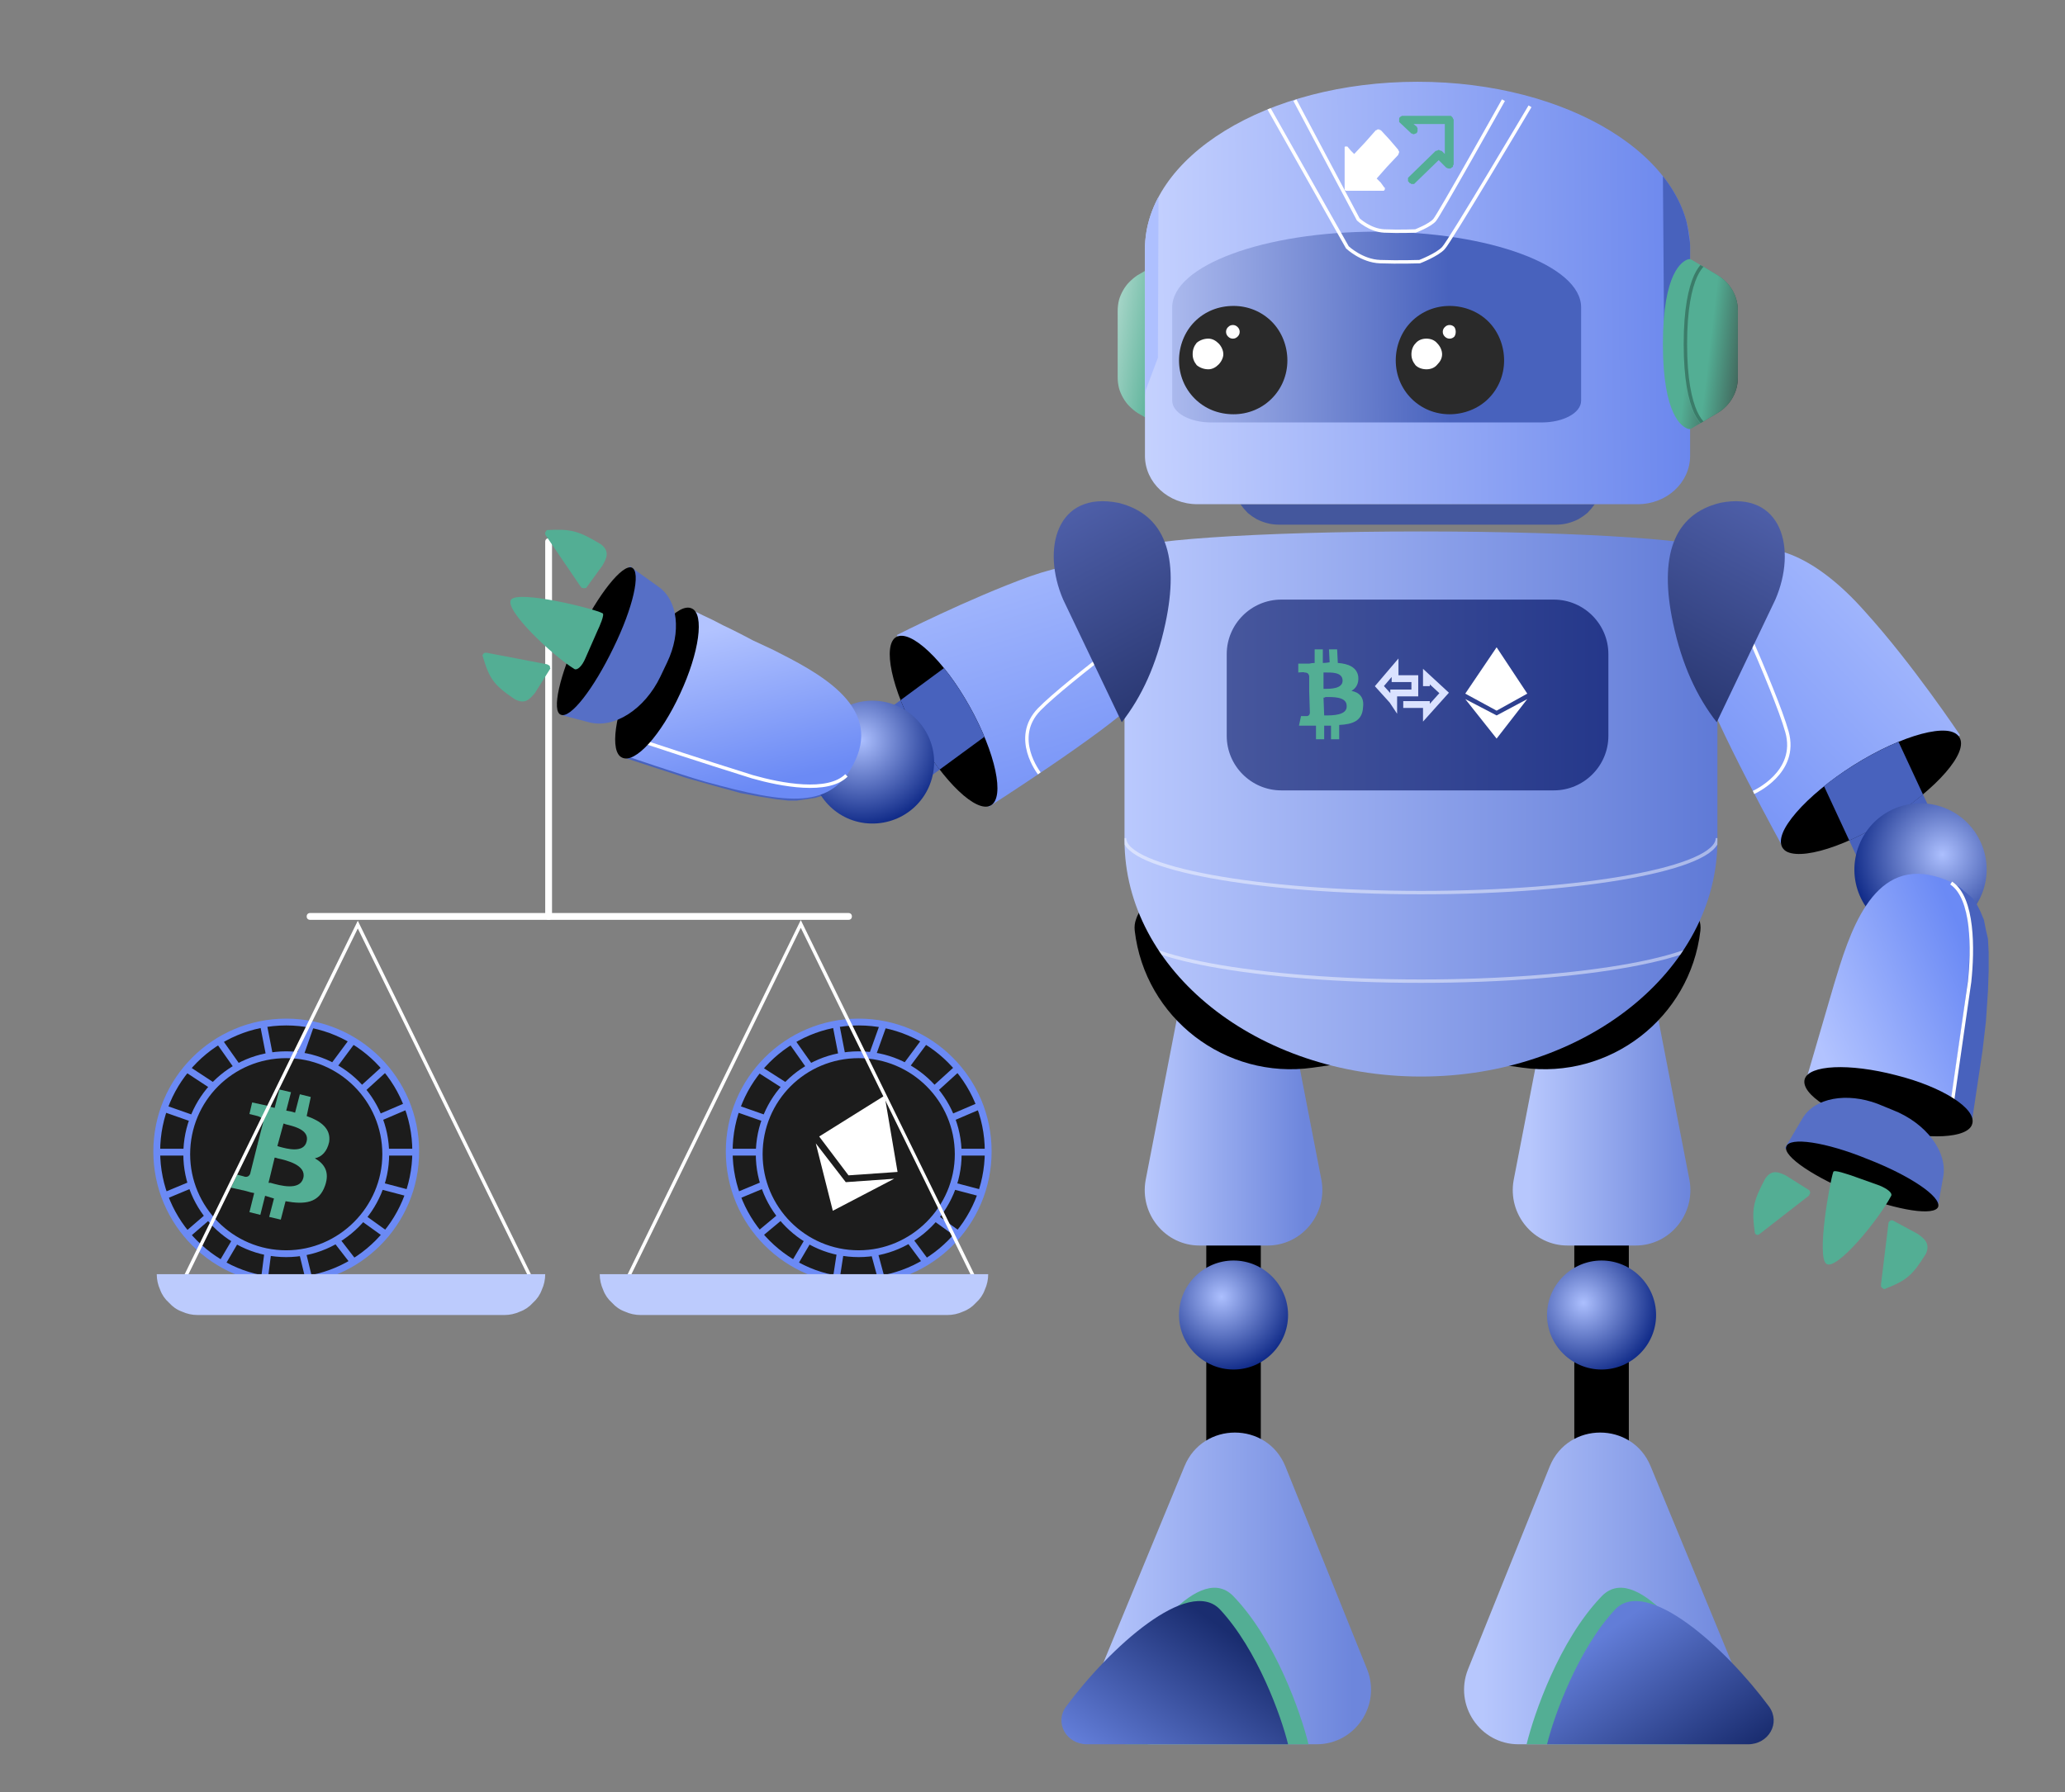 <svg version="1.2" xmlns="http://www.w3.org/2000/svg" viewBox="0 0 303 263" width="303" height="263">
	<rect x="0" y="0" width="303" height="263" fill="#808080" stroke="none"/>
	<title>robot4</title>
	<defs>
		<linearGradient id="g1" x2="1" gradientUnits="userSpaceOnUse" gradientTransform="matrix(-16.362,-2.429,6.072,-40.902,171,51.5)">
			<stop offset="0" stop-color="#53ae94"/>
			<stop offset="1" stop-color="#ffffff"/>
		</linearGradient>
		<linearGradient id="g2" x2="1" gradientUnits="userSpaceOnUse" gradientTransform="matrix(-23.072,0,0,-37.046,191.524,161.418)">
			<stop offset="0" stop-color="#6d86dc"/>
			<stop offset="1" stop-color="#b7c7fd"/>
		</linearGradient>
		<radialGradient id="g3" cx="0" cy="0" r="1" gradientUnits="userSpaceOnUse" gradientTransform="matrix(4.889,10.667,-10.667,4.889,179.221,190.33)">
			<stop offset="0" stop-color="#acbffe"/>
			<stop offset="1" stop-color="#082382"/>
		</radialGradient>
		<linearGradient id="g4" x2="1" gradientUnits="userSpaceOnUse" gradientTransform="matrix(-37.611,0,0,-42.786,198.402,239.026)">
			<stop offset="0" stop-color="#6d86dc"/>
			<stop offset="1" stop-color="#b7c7fd"/>
		</linearGradient>
		<linearGradient id="g5" x2="1" gradientUnits="userSpaceOnUse" gradientTransform="matrix(-14.931,21.198,-22.373,-15.758,173.789,235)">
			<stop offset="0" stop-color="#1a2d70"/>
			<stop offset="1" stop-color="#627dd8"/>
		</linearGradient>
		<linearGradient id="g6" x2="1" gradientUnits="userSpaceOnUse" gradientTransform="matrix(23.072,0,0,37.046,224.476,161.418)">
			<stop offset="0" stop-color="#b7c7fd"/>
			<stop offset="1" stop-color="#6d86dc"/>
		</linearGradient>
		<radialGradient id="g7" cx="0" cy="0" r="1" gradientUnits="userSpaceOnUse" gradientTransform="matrix(10.667,4.889,-4.889,10.667,232.334,191.222)">
			<stop offset="0" stop-color="#acbffe"/>
			<stop offset="1" stop-color="#082382"/>
		</radialGradient>
		<linearGradient id="g8" x2="1" gradientUnits="userSpaceOnUse" gradientTransform="matrix(37.611,0,0,42.786,217.598,239.026)">
			<stop offset="0" stop-color="#b7c7fd"/>
			<stop offset="1" stop-color="#6d86dc"/>
		</linearGradient>
		<linearGradient id="g9" x2="1" gradientUnits="userSpaceOnUse" gradientTransform="matrix(14.931,21.198,-22.373,15.758,242.211,235)">
			<stop offset="0" stop-color="#627dd8"/>
			<stop offset="1" stop-color="#1a2d70"/>
		</linearGradient>
		<linearGradient id="g10" x2="1" gradientUnits="userSpaceOnUse" gradientTransform="matrix(-15.16,-49.263,63.392,-19.508,173.425,121.825)">
			<stop offset="0" stop-color="#6b8af5"/>
			<stop offset="1" stop-color="#abbefe"/>
		</linearGradient>
		<clipPath clipPathUnits="userSpaceOnUse" id="cp1">
			<path d="m145.37 118.22c-2.11 1.18-6.92-3.4-10.74-10.24-3.82-6.84-5.2-13.34-3.09-14.52 2.11-1.19 6.92 3.4 10.74 10.23 3.81 6.84 5.2 13.34 3.09 14.53z"/>
		</clipPath>
		<radialGradient id="g11" cx="0" cy="0" r="1" gradientUnits="userSpaceOnUse" gradientTransform="matrix(4.018,12.574,-12.574,4.018,126.392,108.634)">
			<stop offset="0" stop-color="#acbffe"/>
			<stop offset="1" stop-color="#082382"/>
		</radialGradient>
		<linearGradient id="g12" x2="1" gradientUnits="userSpaceOnUse" gradientTransform="matrix(-5.48,-23.365,26.352,-6.181,124.229,112.406)">
			<stop offset="0" stop-color="#6b8af5"/>
			<stop offset="1" stop-color="#b2c3ff"/>
		</linearGradient>
		<linearGradient id="g13" x2="1" gradientUnits="userSpaceOnUse" gradientTransform="matrix(39.975,-38.767,49.883,51.437,233.107,113.249)">
			<stop offset="0" stop-color="#6b8af5"/>
			<stop offset="1" stop-color="#abbefe"/>
		</linearGradient>
		<clipPath clipPathUnits="userSpaceOnUse" id="cp2">
			<path d="m261.55 124.42c1.38 2.22 8.32 0.38 15.49-4.11 7.17-4.49 11.87-9.92 10.48-12.14-1.38-2.22-8.31-0.38-15.49 4.11-7.17 4.49-11.86 9.92-10.48 12.14z"/>
		</clipPath>
		<radialGradient id="g14" cx="0" cy="0" r="1" gradientUnits="userSpaceOnUse" gradientTransform="matrix(-10.344,9.818,-9.818,-10.344,285.006,125.422)">
			<stop offset="0" stop-color="#acbffe"/>
			<stop offset="1" stop-color="#082382"/>
		</radialGradient>
		<linearGradient id="g15" x2="1" gradientUnits="userSpaceOnUse" gradientTransform="matrix(-23.633,9.786,-11.07,-26.734,284.899,129.782)">
			<stop offset="0" stop-color="#6b8af5"/>
			<stop offset="1" stop-color="#b2c3ff"/>
		</linearGradient>
		<clipPath clipPathUnits="userSpaceOnUse" id="cp3">
			<path d="m252 81v42.3c0 19.16-19.48 34.7-43.5 34.7-24.02 0-43.5-15.54-43.5-34.7v-42.3c0-1.66 19.48-3 43.5-3 24.02 0 43.5 1.34 43.5 3z"/>
		</clipPath>
		<linearGradient id="g16" x2="1" gradientUnits="userSpaceOnUse" gradientTransform="matrix(92,0,0,84.598,163,113.323)">
			<stop offset="0" stop-color="#bccbff"/>
			<stop offset="1" stop-color="#5c77d5"/>
		</linearGradient>
		<linearGradient id="g17" x2="1" gradientUnits="userSpaceOnUse" gradientTransform="matrix(57,0,0,28.5,180,101)">
			<stop offset="0" stop-color="#47579d"/>
			<stop offset="1" stop-color="#24378a"/>
		</linearGradient>
		<linearGradient id="g18" x2="1" gradientUnits="userSpaceOnUse" gradientTransform="matrix(-15.4,28.812,-16.912,-9.04,258.785,73.482)">
			<stop offset="0" stop-color="#4f60aa"/>
			<stop offset="1" stop-color="#293771"/>
		</linearGradient>
		<linearGradient id="g19" x2="1" gradientUnits="userSpaceOnUse" gradientTransform="matrix(15.4,28.812,-16.912,9.039,157.708,73.482)">
			<stop offset="0" stop-color="#4f60aa"/>
			<stop offset="1" stop-color="#293771"/>
		</linearGradient>
		<clipPath clipPathUnits="userSpaceOnUse" id="cp4">
			<path d="m248 36.56c0-13.56-17.91-24.56-40-24.56-22.09 0-40 11-40 24.56v30.35c0 3.92 3.43 7.09 7.66 7.09h64.67c4.23 0 7.66-3.18 7.66-7.09v-30.35z"/>
		</clipPath>
		<linearGradient id="g20" x2="1" gradientUnits="userSpaceOnUse" gradientTransform="matrix(-81.597,.531,-0.412,-63.296,247.734,62.264)">
			<stop offset="0" stop-color="#6b87ed"/>
			<stop offset="1" stop-color="#c7d3ff"/>
		</linearGradient>
		<linearGradient id="g21" x2="1" gradientUnits="userSpaceOnUse" gradientTransform="matrix(-61.193,.661,-0.311,-28.757,231.8,56.7)">
			<stop offset=".311" stop-color="#4862bd"/>
			<stop offset="1" stop-color="#aebcef"/>
		</linearGradient>
		<clipPath clipPathUnits="userSpaceOnUse" id="cp5">
			<path d="m247.73 38.05c0.17-0.05 0.35 0 0.51 0.09l3.83 2.28q0.67 0.4 1.21 0.96 0.55 0.56 0.94 1.23 0.38 0.68 0.58 1.43 0.2 0.76 0.2 1.54v9.84q0 0.78-0.2 1.54-0.2 0.75-0.58 1.43-0.39 0.67-0.94 1.23-0.54 0.56-1.21 0.96l-3.83 2.28c-0.16 0.09-0.34 0.14-0.51 0.09-0.9-0.26-3.73-1.93-3.73-12.45 0-10.52 2.83-12.19 3.73-12.45z"/>
		</clipPath>
		<linearGradient id="g22" x2="1" gradientUnits="userSpaceOnUse" gradientTransform="matrix(8.345,.974,-2.036,17.443,248,49.5)">
			<stop offset="0" stop-color="#53ae94"/>
			<stop offset="1" stop-color="#353535"/>
		</linearGradient>
		<linearGradient id="g23" x2="1" gradientUnits="userSpaceOnUse" gradientTransform="matrix(8.345,.974,-2.036,17.443,251,49.5)">
			<stop offset="0" stop-color="#53ae94"/>
			<stop offset="1" stop-color="#353535"/>
		</linearGradient>
	</defs>
	<style>
		.s0 { fill: url(#g1) } 
		.s1 { fill: #1c1c1c;stroke: #6b8af5;stroke-miterlimit:10 } 
		.s2 { fill: none;stroke: #6b8af5;stroke-miterlimit:10 } 
		.s3 { fill: #53ae94 } 
		.s4 { fill: #ffffff } 
		.s5 { fill: none;stroke: #ffffff;stroke-width: .5 } 
		.s6 { fill: #bccbfd } 
		.s7 { fill: #000000 } 
		.s8 { fill: url(#g2) } 
		.s9 { fill: url(#g3) } 
		.s10 { fill: url(#g4) } 
		.s11 { fill: url(#g5) } 
		.s12 { fill: url(#g6) } 
		.s13 { fill: url(#g7) } 
		.s14 { fill: url(#g8) } 
		.s15 { fill: url(#g9) } 
		.s16 { fill: #4862bd } 
		.s17 { fill: url(#g10) } 
		.s18 { fill: none;stroke: #ffffff;stroke-miterlimit:10;stroke-width: .5 } 
		.s19 { fill: url(#g11) } 
		.s20 { fill: url(#g12) } 
		.s21 { fill: #566fc6 } 
		.s22 { fill: url(#g13) } 
		.s23 { fill: url(#g14) } 
		.s24 { fill: url(#g15) } 
		.s25 { fill: url(#g16) } 
		.s26 { opacity: .46;fill: none;stroke: #ffffff;stroke-miterlimit:10;stroke-width: .5 } 
		.s27 { fill: url(#g17) } 
		.s28 { fill: none;stroke: #dae2ff;stroke-miterlimit:10 } 
		.s29 { fill: url(#g18) } 
		.s30 { fill: url(#g19) } 
		.s31 { fill: #44579d } 
		.s32 { fill: url(#g20) } 
		.s33 { fill: url(#g21) } 
		.s34 { fill: #aec0ff } 
		.s35 { fill: #2a2a2a } 
		.s36 { fill: url(#g22) } 
		.s37 { fill: url(#g23) } 
		.s38 { opacity: .29;fill: none;stroke: #000000;stroke-width: .5 } 
	</style>
	<path class="s0" d="m171 61.2q0 0.3-0.1 0.5-0.2 0.3-0.4 0.4-0.2 0.1-0.5 0.1-0.3 0-0.5-0.1l-2.6-1.5q-0.6-0.4-1.2-1-0.5-0.5-0.9-1.2-0.4-0.7-0.6-1.4-0.2-0.8-0.2-1.6v-9.8q0-0.8 0.2-1.6 0.2-0.7 0.6-1.4 0.4-0.7 0.9-1.2 0.6-0.6 1.2-1l2.6-1.5q0.2-0.1 0.5-0.1 0.3 0 0.5 0.1 0.2 0.1 0.4 0.4 0.1 0.2 0.1 0.5z"/>
	<path class="s1" d="m42 188c10.5 0 19-8.5 19-19 0-10.5-8.5-19-19-19-10.5 0-19 8.5-19 19 0 10.5 8.5 19 19 19z"/>
	<path class="s2" d="m42 184c8 0 14.6-6.6 14.6-14.6 0-8.1-6.6-14.6-14.6-14.6-8.1 0-14.6 6.5-14.6 14.6 0 8 6.5 14.6 14.6 14.6zm17.5-21.6l-3.5 1.5m4.8 5.2h-3.9m3 6l-3.8-1m0.3 6.9l-3.2-2.3m-1.5 6.3l-2.4-3.1m-4 5.7l-0.9-3.7m-5.6 3.8l0.5-3.9m-6.7 1.6l2-3.4m-6.9-1l2.9-2.5m-6.2-3.1l3.6-1.5m-4.9-4.8h3.9m-2.6-6.3l3.7 1.3m-0.5-7.1l3.5 2.3m1.2-6.3l2.4 3.4m4-5.8l0.8 4.1m6-4l-1.4 4m7.5-1.8l-2.6 3.5m7.4 0.5l-3.3 3"/>
	<path fill-rule="evenodd" class="s3" d="m46.2 170c1.4 0.8 2.2 2 1.5 4-0.9 2.6-3 2.8-5.8 2.3l-0.7 2.7-1.7-0.4 0.7-2.7q-0.6-0.2-1.3-0.4l-0.7 2.8-1.6-0.4 0.7-2.8-0.5-0.1q-0.4-0.1-0.7-0.2l-2.2-0.5 0.9-1.9c0 0 1.2 0.3 1.1 0.3 0.5 0.1 0.7-0.2 0.8-0.4l1.1-4.4q0 0 0 0 0 0 0 0 0.1 0 0.1 0 0 0 0 0l0.1 0.1q-0.1-0.1-0.2-0.1l0.8-3.1c0-0.4-0.1-0.8-0.8-1 0 0-1.2-0.3-1.2-0.3l0.4-1.7 2.3 0.5q0.5 0.2 1 0.3l0.7-2.7 1.7 0.4-0.7 2.7q0.7 0.1 1.3 0.3l0.7-2.7 1.6 0.4-0.6 2.8c2 0.7 3.6 1.8 3.3 3.8-0.3 1.4-1.1 2.2-2.1 2.4zm-5.5 0q-0.2-0.1-0.4-0.1l-0.9 3.7h0.3c1.4 0.4 4.3 1.2 4.8-0.7 0.5-1.9-2.4-2.6-3.8-2.9zm0.3-1.7c1.1 0.3 3.6 1 4-0.8 0.4-1.7-1.9-2.2-3.1-2.5q-0.2-0.1-0.3-0.1l-0.9 3.3z"/>
	<path class="s1" d="m126 188c10.5 0 19-8.5 19-19 0-10.5-8.5-19-19-19-10.5 0-19 8.5-19 19 0 10.5 8.5 19 19 19z"/>
	<path class="s2" d="m126 184c8 0 14.6-6.6 14.6-14.6 0-8.1-6.6-14.6-14.6-14.6-8.1 0-14.6 6.5-14.6 14.6 0 8 6.5 14.6 14.6 14.6zm17.5-21.6l-3.5 1.5m4.8 5.2h-3.9m3 6l-3.8-1m0.3 6.9l-3.2-2.3m-1.5 6.3l-2.3-3.1m-4.1 5.7l-1-3.7m-5.6 3.8l0.6-3.9m-6.7 1.6l2-3.4m-7-1l3-2.5m-6.2-3.1l3.6-1.5m-4.9-4.8h3.9m-2.6-6.3l3.7 1.3m-0.6-7.1l3.6 2.3m1.2-6.3l2.4 3.4m4-5.8l0.8 4.1m6-4l-1.4 3.9m7.5-1.7l-2.6 3.5m7.4 0.5l-3.3 3"/>
	<path class="s4" d="m131.7 172l-7.2 0.5-4.3-5.7 9.6-6z"/>
	<path class="s4" d="m131.2 173l-9 4.7-2.5-9.9 4.4 5.7z"/>
	<path fill-rule="evenodd" class="s4" d="m81 79.5v55c0 0.3-0.2 0.5-0.5 0.5-0.3 0-0.5-0.2-0.5-0.5v-55c0-0.3 0.2-0.5 0.5-0.5 0.3 0 0.5 0.2 0.5 0.5z"/>
	<path class="s5" d="m91.5 188.8l26-53.2 26 53.1zm-65 0l26-53.1 26 53.1z"/>
	<path class="s6" d="m88 187h57q0 1.2-0.5 2.3-0.4 1.1-1.3 1.9-0.8 0.9-1.9 1.3-1.1 0.5-2.3 0.5h-45q-1.2 0-2.3-0.5-1.1-0.4-1.9-1.3-0.9-0.8-1.3-1.9-0.5-1.1-0.5-2.3z"/>
	<path fill-rule="evenodd" class="s4" d="m45.5 134h79c0.3 0 0.5 0.2 0.5 0.5 0 0.3-0.2 0.5-0.5 0.5h-79c-0.3 0-0.5-0.2-0.5-0.5 0-0.3 0.2-0.5 0.5-0.5z"/>
	<path class="s6" d="m23 187h57q0 1.2-0.5 2.3-0.4 1.1-1.3 1.9-0.8 0.9-1.9 1.3-1.1 0.5-2.3 0.5h-45q-1.2 0-2.3-0.5-1.1-0.4-1.9-1.3-0.9-0.8-1.3-1.9-0.5-1.1-0.5-2.3z"/>
	<path class="s7" d="m185 170h-8v43h8z"/>
	<path class="s8" d="m188.9 147.4c-1.7-8.6-14.1-8.6-15.8 0l-5 25.8c-0.9 5 2.9 9.6 7.9 9.6h10c5 0 8.8-4.6 7.9-9.6z"/>
	<path fill-rule="evenodd" class="s9" d="m181 201c-4.4 0-8-3.6-8-8 0-4.4 3.6-8 8-8 4.4 0 8 3.6 8 8 0 4.4-3.6 8-8 8z"/>
	<path class="s10" d="m188.6 215.2c-2.7-6.6-12.1-6.6-14.8 0l-12.3 29.8c-2.1 5.2 1.7 11 7.4 11h24.3c5.6 0 9.5-5.7 7.4-11z"/>
	<path class="s3" d="m165.4 256h26.6c-1.1-4.5-4.8-15.2-10.9-21.6-4.9-5.4-13.5 6.2-19.1 15.9-1.5 2.6 0.5 5.7 3.4 5.7z"/>
	<path class="s11" d="m159.5 256h29.5c-1-4.1-4.5-13.9-10-19.8-4.6-4.8-16.1 5.5-22.6 14.3-1.7 2.4 0.1 5.5 3.1 5.5z"/>
	<path class="s7" d="m231 170h8v43h-8z"/>
	<path class="s12" d="m227.1 147.4c1.7-8.6 14.1-8.6 15.8 0l5 25.8c0.9 5-2.9 9.6-7.9 9.6h-10c-5 0-8.8-4.6-7.9-9.6z"/>
	<path fill-rule="evenodd" class="s13" d="m243 193c0-4.4-3.6-8-8-8-4.4 0-8 3.6-8 8 0 4.4 3.6 8 8 8 4.4 0 8-3.6 8-8z"/>
	<path class="s14" d="m227.4 215.2c2.7-6.6 12.1-6.6 14.8 0l12.3 29.8c2.1 5.2-1.7 11-7.4 11h-24.3c-5.6 0-9.5-5.7-7.4-11z"/>
	<path class="s3" d="m250.6 256h-26.6c1.1-4.5 4.8-15.2 10.9-21.6 4.9-5.4 13.5 6.2 19.1 15.9 1.5 2.6-0.5 5.7-3.4 5.7z"/>
	<path class="s15" d="m256.5 256h-29.5c1-4.1 4.5-13.9 10-19.8 4.6-4.8 16.1 5.5 22.6 14.3 1.7 2.4-0.1 5.5-3.1 5.5z"/>
	<path class="s16" d="m143.6 94.3l-18.7 13.8c-1.3 0.9-0.7 3.7 1.2 6.3 1.9 2.6 4.4 4 5.7 3l16.1-11.8c0 0 0.5-6-1.2-9.7-0.6-1.4-1.5-2.1-2.3-2.1-0.2 0.1-0.7 0.5-0.8 0.5zm-53.1 13.1l8.8 2.8 8.3 2.7 2.1 0.6 1.5 0.5 1.4 0.3 1.9 0.4 1.4 0.3 1.1 0.1 1.1 0.1h1.4l1.3-0.1 1.2-0.3 0.9-0.3 0.8-0.4 0.5-0.3-0.7 0.9-1 0.9-1 0.7-0.9 0.5-1 0.3-1.3 0.2-1.4 0.2h-1.2l-1.8-0.2-2.5-0.4-2.7-0.5-4-1.1-3.9-1.1-8.9-2.9-0.5-0.3-0.4-0.4-0.2-0.5-0.1-0.3-0.2-0.9z"/>
	<path class="s17" d="m145.1 118.4c0 0 16.9-10.8 21.4-15.3 4.9-4.8 7.4-10.2 3.5-16.9-2.8-4.1-9.8-4.8-18.9-1.6-9.1 3.3-19.5 8.6-19.5 8.6"/>
	<g id="Clip-Path" clip-path="url(#cp1)">
		<g>
			<path class="s7" d="m145.4 118.2c-2.1 1.2-6.9-3.4-10.8-10.2-3.8-6.9-5.2-13.4-3.1-14.5 2.1-1.2 7 3.4 10.8 10.2 3.8 6.8 5.2 13.3 3.1 14.5z"/>
			<path class="s16" d="m143.6 94.3l-18.7 13.8c-1.3 0.9-0.7 3.7 1.2 6.3 1.9 2.6 4.4 4 5.7 3l16.1-11.8c0 0 0.5-6-1.2-9.7-0.6-1.4-1.5-2.1-2.3-2.1-0.2 0.1-0.7 0.5-0.8 0.5z"/>
		</g>
	</g>
	<path class="s18" d="m152.5 113.5c0 0-4.1-5.2 0-9.4 4-4.1 19.3-15.4 19.3-15.4"/>
	<path fill-rule="evenodd" class="s19" d="m126.9 120.8c-4.9-0.6-8.4-5.1-7.8-10 0.6-5 5.1-8.5 10-7.9 4.9 0.6 8.5 5.1 7.9 10-0.6 5-5.1 8.5-10.1 7.9z"/>
	<path class="s20" d="m91.7 110.9c0 0 8.2 2.8 11.7 3.8 12.3 3.4 18.7 4.2 22.1-3.1 3.8-8.2-5.7-13-12-16.2q-1.5-0.7-3-1.4-1.5-0.8-2.9-1.5-1.5-0.7-3-1.5-1.5-0.7-2.9-1.4"/>
	<path class="s18" d="m124.2 113.8c-2.7 2.7-9.6 1.4-13.8 0.2-1.3-0.4-8.6-2.7-15.5-5l-1-1.8h-0.9"/>
	<path class="s7" d="m99.8 101.8c-2.8 6.1-6.6 10.3-8.5 9.4-1.9-0.8-1.1-6.5 1.7-12.5 2.8-6.1 6.6-10.3 8.5-9.4 1.9 0.8 1.1 6.5-1.7 12.5z"/>
	<path class="s21" d="m82.6 105l3.8 1c3.7 1 8.2-1.9 10.5-6.7l1-2.1c2.1-4.4 1.6-9.1-1.3-11.1l-4.2-3z"/>
	<path fill-rule="evenodd" class="s7" d="m90 95.1c-2.9 6-6.3 10.4-7.7 9.8-1.4-0.5-0.2-5.8 2.6-11.8 2.9-5.9 6.4-10.3 7.8-9.8 1.4 0.6 0.2 5.9-2.7 11.8z"/>
	<path class="s3" d="m75 88c1.1-1.4 12.1 1.3 13.4 2 0.4 0.1-0.5 2.1-0.7 2.5l-1.8 4.1c-0.5 1.2-1.2 1.8-1.6 1.6-3.4-2.1-10.4-8.8-9.3-10.2zm5.2-10.2q0 0.1-0.1 0.2-0.1 0.1-0.1 0.2 0 0.1 0 0.2 0 0.1 0.1 0.2l5.1 7.5q0.1 0.1 0.2 0.2 0.1 0 0.2 0 0.1 0.1 0.2 0 0.1 0 0.2 0l2.4-3.3c0.5-0.9 1.2-2-0.2-3.1-3.3-2-4.4-2.3-8-2.1zm-9.4 18.4q0-0.1 0.1-0.2 0-0.1 0.1-0.1 0.1-0.1 0.2-0.1 0.1 0 0.2 0l8.9 1.7q0.1 0.1 0.2 0.1 0.1 0.1 0.2 0.2 0 0.1 0 0.2 0.1 0.1 0 0.2l-2.2 3.5c-0.7 0.8-1.4 1.8-3 0.9-3.1-2.1-3.7-3-4.7-6.4z"/>
	<path class="s16" d="m275.7 102.7l10.6 22.8c0.7 1.5-1.3 3.9-4.5 5.4-3.1 1.5-6.3 1.4-7-0.1l-9.1-19.6c0 0 2.7-6 6.2-8.6 1.3-1 2.5-1.3 3.3-0.9 0.1 0.3 0.4 0.9 0.5 1z"/>
	<path class="s22" d="m261.8 124.7c0 0-10.5-19-12.4-25.6-2.1-7.1-1.7-13.5 5.4-17.8 4.9-2.4 11.9 0.6 18.8 8.4 7 7.7 14 18.2 14 18.2"/>
	<g id="Clip-Path" clip-path="url(#cp2)">
		<g>
			<path class="s7" d="m261.5 124.4c1.4 2.2 8.4 0.4 15.5-4.1 7.2-4.5 11.9-9.9 10.5-12.1-1.4-2.3-8.3-0.4-15.5 4.1-7.1 4.5-11.8 9.9-10.5 12.1z"/>
			<path class="s16" d="m275.7 102.7l10.6 22.8c0.7 1.5-1.3 3.9-4.5 5.4-3.1 1.5-6.3 1.4-7-0.1l-9.1-19.6c0 0 2.7-6 6.2-8.6 1.3-1 2.5-1.3 3.3-0.9 0.1 0.3 0.4 0.9 0.5 1z"/>
		</g>
	</g>
	<path class="s18" d="m257.3 116.3c0 0 6.6-2.9 4.9-8.9-1.7-6.1-10.3-24.7-10.3-24.7"/>
	<path fill-rule="evenodd" class="s23" d="m278.2 136.6c5 2 10.6-0.4 12.6-5.4 2-4.9-0.4-10.6-5.4-12.6-5-2-10.6 0.4-12.6 5.4-2 5 0.4 10.6 5.4 12.6z"/>
	<path class="s24" d="m289 164.5c0 0 1.5-9.2 1.9-13.1 1.4-13.7 1.1-20.7-7-22.8-9.3-2.5-12.6 8.6-14.8 15.9-1.8 6.2-4 13.7-4 13.7"/>
	<path class="s16" d="m285.6 166.4l1.4-9.9 1.3-9.2 0.3-2.3 0.2-1.7 0.1-1.6 0.1-2v-1.6-1.2l-0.2-1.2-0.2-1.5-0.3-1.3-0.5-1.3-0.5-0.9-0.5-0.7-0.5-0.4 1.1 0.5 1.1 0.9 1 0.9 0.6 0.9 0.5 1 0.5 1.2 0.3 1.5 0.3 1.3 0.1 2v2.7l-0.1 2.9-0.3 4.5-0.5 4.3-1.5 10-0.2 0.6-0.4 0.5-0.4 0.4-0.3 0.1-0.9 0.3z"/>
	<path class="s18" d="m286.3 129.6c3.3 2.2 3.2 9.8 2.7 14.5-0.2 1.5-1.4 9.6-2.5 17.4l-1.8 1.4 0.2 0.9"/>
	<path class="s7" d="m278.2 157.8c6.8 1.7 11.8 4.9 11.2 7.1-0.5 2.2-6.5 2.5-13.3 0.7-6.9-1.8-11.9-5-11.3-7.2 0.6-2.1 6.5-2.4 13.4-0.6z"/>
	<path class="s21" d="m284.4 176.8l0.7-3.9c0.8-3.8-2.5-8.1-7.4-10l-2.2-0.9c-4.5-1.7-9.2-0.9-11 2.1l-2.6 4.4z"/>
	<path fill-rule="evenodd" class="s7" d="m274 170.1c6.2 2.4 10.8 5.5 10.4 7-0.5 1.4-5.8 0.6-12-1.8-6.2-2.5-10.8-5.6-10.3-7 0.4-1.5 5.8-0.7 11.9 1.8z"/>
	<path class="s3" d="m268 185.5c-1.5-1 0.5-12.1 1-13.5 0.1-0.4 2.2 0.4 2.6 0.5l4.2 1.5c1.2 0.5 1.9 1.1 1.7 1.5-1.9 3.6-8 11-9.5 10zm-10.5-4.5c0.2 0.3 0.5 0.3 0.7 0.1l7.2-5.6q0.1-0.1 0.1-0.2 0.1-0.1 0.1-0.2 0-0.1 0-0.2-0.1-0.1-0.1-0.2l-3.5-2.2c-0.9-0.4-2-1-3 0.5-1.8 3.4-2 4.5-1.5 8zm19 8.2q-0.1 0-0.2-0.1-0.1-0.1-0.2-0.1 0-0.1-0.1-0.2 0-0.1 0-0.3l1.1-9q0-0.1 0.1-0.2 0 0 0.1-0.1 0.1-0.1 0.2-0.1 0.1 0 0.2 0l3.7 2c0.8 0.6 1.9 1.3 1.2 2.9-2 3.2-2.8 3.9-6.1 5.2z"/>
	<path class="s7" d="m249.5 136.6q0.1-0.9-0.2-1.7-0.3-0.9-0.8-1.5-0.6-0.7-1.4-1-0.8-0.4-1.7-0.4h-74.8q-0.9 0-1.7 0.4-0.8 0.3-1.4 1-0.5 0.6-0.8 1.5-0.3 0.8-0.2 1.7c1.5 12.8 13.3 21.9 26.1 20.1l15.4-2.2 15.4 2.2c12.8 1.8 24.6-7.3 26.1-20.1z"/>
	<g id="Clip-Path" clip-path="url(#cp3)">
		<g>
			<path fill-rule="evenodd" class="s25" d="m252 81v42.3c0 19.2-19.5 34.7-43.5 34.7-24 0-43.5-15.5-43.5-34.7v-42.3c0-1.7 19.5-3 43.5-3 24 0 43.5 1.3 43.5 3z"/>
			<path class="s26" d="m252 123c0 4.4-19.5 8-43.5 8-24 0-43.5-3.6-43.5-8m87 13c0 4.4-19.5 8-43.5 8-24 0-43.5-3.6-43.5-8"/>
		</g>
	</g>
	<path fill-rule="evenodd" class="s27" d="m188 88h40c4.4 0 8 3.6 8 8v12c0 4.4-3.6 8-8 8h-40c-4.4 0-8-3.6-8-8v-12c0-4.4 3.6-8 8-8z"/>
	<path class="s28" d="m207.6 99.6h-2.9v-1.6l-2.3 2.7 1.9 2.1 0.2 0.3v-1.4h3.1z"/>
	<path class="s28" d="m209.3 100.7v-1.4l2.6 2.4-2.6 2.9v-1.2h-3.4"/>
	<path fill-rule="evenodd" class="s3" d="m198.3 101.4c1.1 0.2 1.9 0.9 1.7 2.4-0.1 2-1.5 2.5-3.5 2.6v2.1h-1.2v-2q-0.5 0-1 0v2h-1.2v-2h-0.4-0.5-1.6l0.3-1.4c0 0 0.9 0 0.8 0 0.4 0 0.5-0.3 0.5-0.5l-0.1-3.1h0.1 0.1q-0.1 0-0.2 0v-2.3c-0.1-0.3-0.2-0.5-0.7-0.5 0-0.1-0.9 0-0.9 0v-1.3h1.6q0.4-0.1 0.8-0.1v-2h1.2v2q0.5 0 1-0.1l-0.1-1.9h1.2l0.1 2c1.5 0.1 2.8 0.6 3 2 0.1 1-0.3 1.7-1 2.1zm-3.8 0.9q-0.1 0.1-0.3 0.1l0.1 2.6q0.1 0 0.2 0c1 0 3.2 0 3.1-1.4 0-1.4-2.1-1.3-3.1-1.3zm-0.1-1.2c0.8 0 2.6 0 2.6-1.2 0-1.3-1.7-1.2-2.6-1.2q-0.1 0-0.2 0v2.4z"/>
	<path class="s4" d="m224.1 101.8l-4.5 2.5-4.6-2.5 4.6-6.8z"/>
	<path class="s4" d="m224.1 102.6l-4.5 5.8-4.6-5.8 4.6 2.4z"/>
	<path class="s29" d="m252.4 73.8c-6.9 1.7-9 7.9-6.9 17.7 1.3 6.1 3.5 10.8 6.4 14.5l8.6-18c3.2-7.4 1-16-8.1-14.2z"/>
	<path class="s30" d="m164.1 73.8c6.9 1.7 9 7.9 6.9 17.7-1.3 6.1-3.5 10.8-6.4 14.5l-8.6-18c-3.2-7.4-1-16 8.1-14.2z"/>
	<path class="s31" d="m234 74h-52q0.5 0.7 1.1 1.3 0.6 0.5 1.3 0.9 0.8 0.4 1.6 0.6 0.8 0.2 1.6 0.2h40.8q0.8 0 1.6-0.2 0.8-0.2 1.6-0.6 0.7-0.4 1.3-0.9 0.6-0.6 1.1-1.3z"/>
	<g id="Clip-Path" clip-path="url(#cp4)">
		<g>
			<path class="s32" d="m248 36.6c0-13.6-17.9-24.6-40-24.6-22.1 0-40 11-40 24.6v30.3c0 3.9 3.4 7.1 7.7 7.1h64.6c4.3 0 7.7-3.2 7.7-7.1v-30.3z"/>
			<path class="s33" d="m232 45.1c0-6.1-13.4-11.1-30-11.1-16.6 0-30 5-30 11.1v13.7c0 1.8 2.6 3.2 5.7 3.2h48.5c3.2 0 5.8-1.4 5.8-3.2v-13.7z"/>
			<path class="s18" d="m190 14.7l9.3 17.5c0 0 1.7 1.6 3.8 1.7 2.2 0.1 4.6 0 4.6 0 0 0 2.1-0.8 2.8-1.6 0.7-0.8 10.1-17.6 10.1-17.6"/>
			<path class="s18" d="m186 15.6l11.7 20.7c0 0 2.1 2 4.8 2.1 2.7 0.1 5.8 0 5.8 0 0 0 2.6-1 3.5-2 0.9-0.9 12.7-20.8 12.7-20.8"/>
			<path class="s34" d="m168.1 57.3l1.8-4.8 0.1-26.5-0.8 2-0.2 0.7-0.3 1.2-0.2 1.4-0.2 1.2-0.2 1.5-0.1 2.1v21.9z"/>
			<path class="s16" d="m247.7 56.9l-3.5-4.8-0.2-26.4 1.6 1.9 0.4 0.8 0.5 1.2 0.6 1.4 0.3 1.2 0.3 1.5 0.3 2.1v21.8z"/>
		</g>
	</g>
	<path class="s35" d="m181 60.8c2.1 0 4.1-0.8 5.6-2.3 1.5-1.5 2.3-3.5 2.3-5.6 0-2.1-0.8-4.2-2.3-5.7-1.5-1.5-3.5-2.3-5.6-2.3-2.2 0-4.2 0.8-5.7 2.3-1.5 1.5-2.3 3.6-2.3 5.7 0 2.1 0.8 4.1 2.3 5.6 1.5 1.5 3.5 2.3 5.7 2.3z"/>
	<path class="s4" d="m177.3 49.7c-0.6 0-1.2 0.2-1.7 0.6-0.4 0.5-0.6 1-0.6 1.7 0 0.6 0.2 1.1 0.6 1.6 0.5 0.4 1.1 0.6 1.7 0.6 0.6 0 1.1-0.3 1.5-0.7 0.4-0.4 0.7-1 0.7-1.5 0-0.6-0.3-1.2-0.7-1.6-0.4-0.4-0.9-0.7-1.5-0.7zm3.6-2q-0.4 0-0.7 0.3-0.3 0.3-0.3 0.7 0 0.4 0.3 0.7 0.3 0.3 0.7 0.3 0.4 0 0.7-0.3 0.3-0.3 0.3-0.7 0-0.4-0.3-0.7-0.3-0.3-0.7-0.3z"/>
	<path class="s35" d="m212.7 60.8c2.1 0 4.2-0.8 5.7-2.3 1.5-1.5 2.3-3.5 2.3-5.6 0-2.1-0.8-4.2-2.3-5.7-1.5-1.5-3.6-2.3-5.7-2.3-2.1 0-4.1 0.8-5.6 2.3-1.5 1.5-2.3 3.6-2.3 5.7 0 2.1 0.8 4.1 2.3 5.6 1.5 1.5 3.5 2.3 5.6 2.3z"/>
	<path class="s4" d="m209.3 49.7c-0.6 0-1.2 0.2-1.6 0.7-0.4 0.4-0.6 1-0.6 1.6 0 0.6 0.2 1.1 0.6 1.6 0.4 0.4 1 0.6 1.6 0.6 0.6 0 1.2-0.2 1.6-0.7 0.4-0.4 0.7-0.9 0.7-1.5 0-0.6-0.3-1.2-0.7-1.6-0.4-0.5-1-0.7-1.6-0.7zm3.4-2q-0.4 0-0.7 0.3-0.3 0.3-0.3 0.7 0 0.4 0.3 0.7 0.3 0.3 0.7 0.3 0.4 0 0.7-0.3 0.2-0.3 0.2-0.7 0-0.4-0.2-0.7-0.3-0.3-0.7-0.3z"/>
	<g id="Clip-Path" clip-path="url(#cp5)">
		<g>
			<path class="s36" d="m247.7 38c0.2 0 0.4 0 0.5 0.1l3.9 2.3q0.6 0.4 1.2 1 0.5 0.5 0.9 1.2 0.4 0.7 0.6 1.4 0.2 0.8 0.2 1.6v9.8q0 0.8-0.2 1.6-0.2 0.7-0.6 1.4-0.4 0.7-0.9 1.2-0.6 0.6-1.2 1l-3.9 2.3c-0.1 0.1-0.3 0.1-0.5 0.1-0.9-0.3-3.7-2-3.7-12.5 0-10.5 2.8-12.2 3.7-12.5z"/>
			<path class="s37" d="m250.7 38c0.2 0 0.4 0 0.5 0.1l3.9 2.3q0.6 0.4 1.2 1 0.5 0.5 0.9 1.2 0.4 0.7 0.6 1.4 0.2 0.8 0.2 1.6v9.8q0 0.8-0.2 1.6-0.2 0.7-0.6 1.4-0.4 0.7-0.9 1.2-0.6 0.6-1.2 1l-3.9 2.3c-0.1 0.1-0.3 0.1-0.5 0.1-0.9-0.3-3.7-2-3.7-12.5 0-10.5 2.8-12.2 3.7-12.5z"/>
			<path class="s38" d="m251.1 38.4l3.8 2.2q0.7 0.4 1.2 1 0.5 0.5 0.9 1.1 0.4 0.7 0.6 1.4 0.1 0.7 0.2 1.5v9.8q-0.1 0.8-0.2 1.5-0.2 0.7-0.6 1.4-0.4 0.6-0.9 1.1-0.5 0.6-1.2 1l-3.8 2.2q-0.2 0.1-0.3 0.1c-0.4-0.1-1.2-0.5-2-2.2-0.8-1.8-1.5-4.8-1.5-10 0-5.2 0.7-8.2 1.5-10 0.8-1.7 1.6-2.1 2-2.2q0.1 0 0.3 0.1z"/>
		</g>
	</g>
	<path class="s3" d="m207.7 26.8l3.4-3.3 1.1 1.1c0.2 0.1 0.4 0.2 0.7 0.1q0.1-0.1 0.1-0.1 0.1-0.1 0.2-0.1 0-0.1 0-0.2 0.1-0.1 0.1-0.2v-6.5q0-0.1-0.1-0.2 0-0.1-0.1-0.2-0.1-0.1-0.2-0.2-0.2 0-0.3 0h-6.7q-0.1 0-0.2 0-0.1 0.1-0.2 0.1 0 0.1-0.1 0.1-0.1 0.1-0.1 0.2 0 0.1 0 0.2 0 0 0 0.1 0 0.1 0 0.2 0.1 0.1 0.1 0.1l1.6 1.5q0 0.1 0.2 0.1 0.1 0.1 0.2 0.1 0.1 0 0.3-0.1 0.1 0 0.2-0.1 0-0.1 0.1-0.2 0-0.1 0-0.2 0-0.2 0-0.3-0.1-0.1-0.1-0.2l-0.5-0.4h4.6v4.4l-0.4-0.4q-0.1-0.1-0.3-0.1-0.1-0.1-0.2-0.1-0.1 0-0.2 0.1-0.2 0-0.3 0.1l-3.8 3.7q-0.1 0.1-0.2 0.2 0 0.2 0 0.3 0 0.1 0 0.2 0.1 0.1 0.2 0.2 0 0.1 0.1 0.1 0 0 0.1 0 0 0.1 0.1 0.1 0.1 0 0.1 0 0.1 0 0.1 0 0.1 0 0.2 0 0 0 0.1-0.1 0 0 0.1-0.1z"/>
	<path class="s4" d="m205.1 21.9l-1.2-1.4-1.2-1.3q-0.1-0.1-0.1-0.1-0.1 0-0.1 0-0.1-0.1-0.1-0.1-0.1 0-0.2 0 0 0-0.1 0 0 0-0.1 0.1 0 0-0.1 0 0 0-0.1 0.1l-1.5 1.7-1.6 1.7-0.5-0.5-0.5-0.6q0 0 0 0-0.1 0-0.1 0-0.1 0-0.1 0 0 0-0.1 0 0 0 0 0-0.1 0-0.1 0.1 0 0 0 0.1 0 0 0 0v6q0 0.1 0 0.2 0.1 0 0.1 0 0 0.1 0 0.1 0.1 0 0.1 0 0 0 0 0h5.5q0.1 0 0.2-0.2 0 0 0-0.1 0 0 0-0.1 0 0 0 0 0-0.1-0.1-0.1l-0.5-0.7-0.6-0.6 1.5-1.7 1.6-1.7q0.1-0.1 0.1-0.2 0.1-0.2 0.1-0.3 0-0.1-0.1-0.2 0-0.1-0.1-0.2z"/>
</svg>